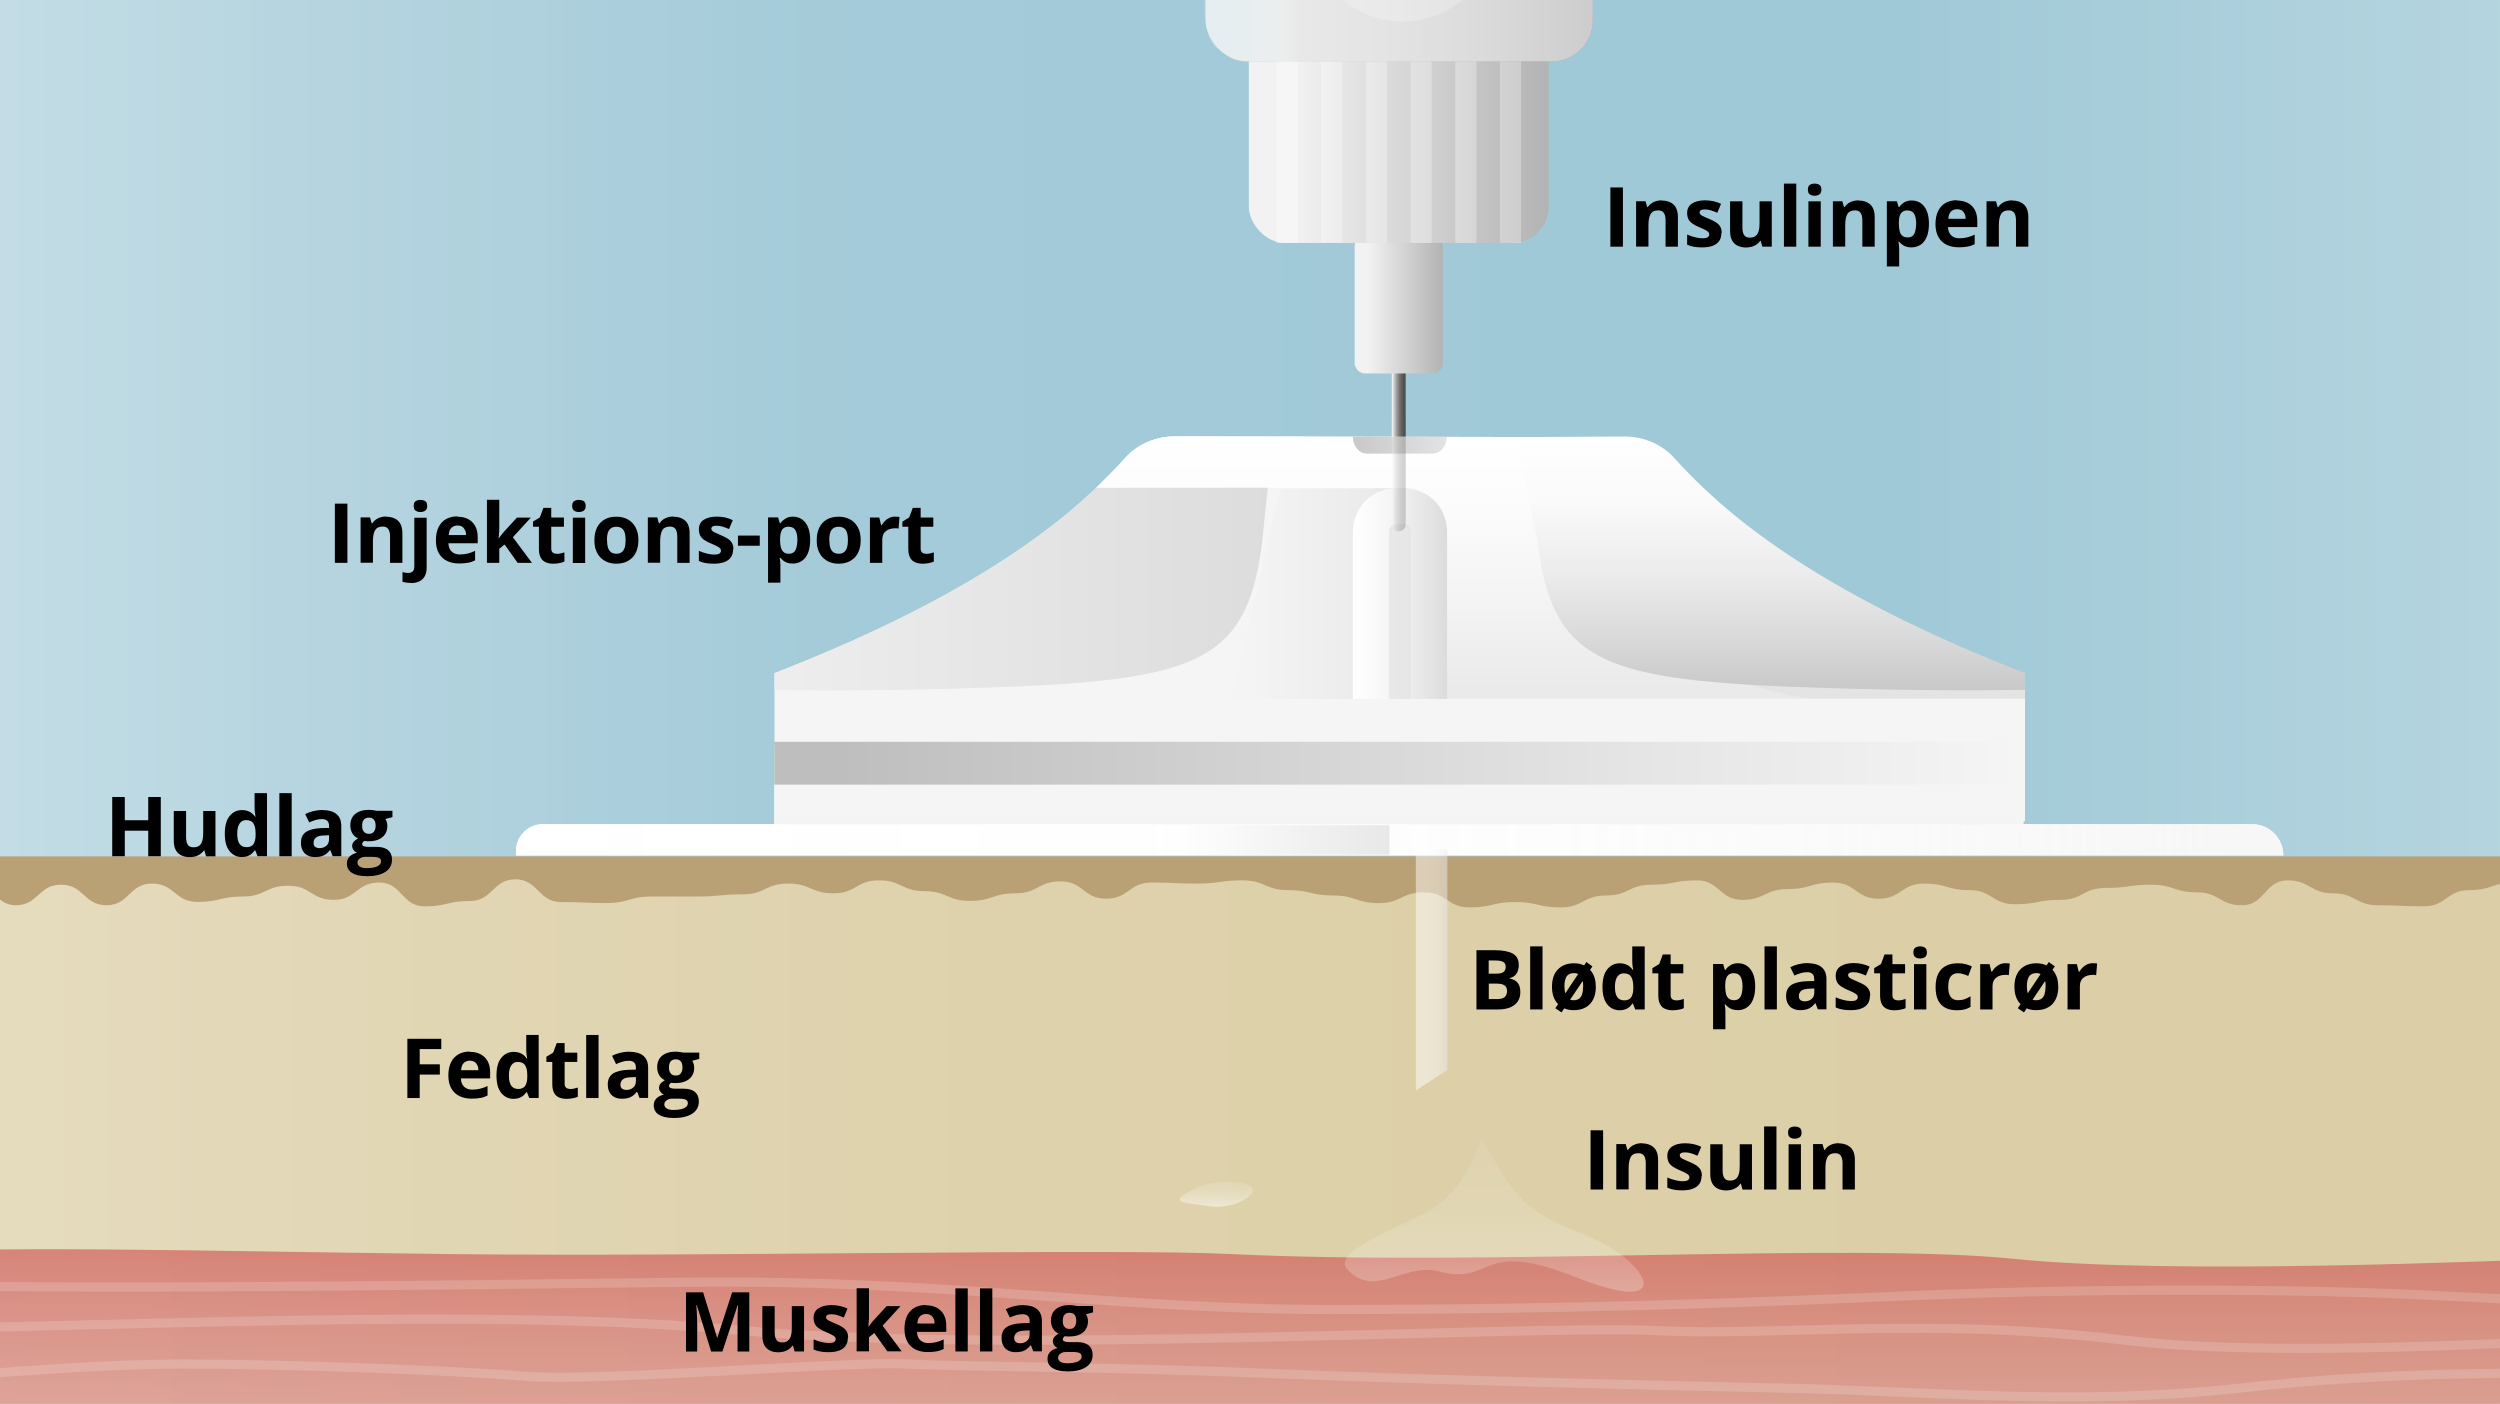 <?xml version="1.0" encoding="UTF-8"?><svg xmlns="http://www.w3.org/2000/svg" xmlns:xlink="http://www.w3.org/1999/xlink" viewBox="0 0 241 135.3"><defs><linearGradient id="Ikke-navngivet_forløb_146" x1="-20.7" y1="58.92" x2="352.59" y2="58.92" gradientTransform="translate(0 136.39) scale(1 -1)" gradientUnits="userSpaceOnUse"><stop offset=".41" stop-color="#bcd9e3"/><stop offset=".51" stop-color="#c1dce5"/><stop offset=".63" stop-color="#cee3eb"/><stop offset="1" stop-color="#fff"/></linearGradient><linearGradient id="Ikke-navngivet_forløb_139" x1="-337.6" y1="54.94" x2="-58.15" y2="54.94" gradientTransform="translate(-76.81 136.39) rotate(-180)" gradientUnits="userSpaceOnUse"><stop offset=".27" stop-color="#bcd9e3"/><stop offset=".44" stop-color="#c1dce5"/><stop offset=".56" stop-color="#cee3eb"/><stop offset=".73" stop-color="#e4f0f4"/><stop offset="1" stop-color="#fff"/></linearGradient><linearGradient id="Ikke-navngivet_forløb_95" x1="-18.78" y1="58.41" x2="261.87" y2="58.41" gradientTransform="translate(0 136.39) scale(1 -1)" gradientUnits="userSpaceOnUse"><stop offset=".04" stop-color="#bcd9e3"/><stop offset=".18" stop-color="#aacedb"/><stop offset=".34" stop-color="#9ac5d5"/><stop offset=".72" stop-color="#9ac5d5"/><stop offset="1" stop-color="#bcd9e3"/></linearGradient><linearGradient id="Ikke-navngivet_forløb_135" x1="-43.65" y1="118.87" x2="292.06" y2="118.87" gradientUnits="userSpaceOnUse"><stop offset=".04" stop-color="#fff"/><stop offset=".07" stop-color="#fff" stop-opacity=".87"/><stop offset=".13" stop-color="#fff" stop-opacity=".69"/><stop offset=".2" stop-color="#fff" stop-opacity=".52"/><stop offset=".26" stop-color="#fff" stop-opacity=".38"/><stop offset=".34" stop-color="#fff" stop-opacity=".26"/><stop offset=".42" stop-color="#fff" stop-opacity=".17"/><stop offset=".5" stop-color="#fff" stop-opacity=".09"/><stop offset=".61" stop-color="#fff" stop-opacity=".04"/><stop offset=".74" stop-color="#fff" stop-opacity="0"/><stop offset="1" stop-color="#fff" stop-opacity="0"/></linearGradient><linearGradient id="Ikke-navngivet_forløb_33" x1="134.17" y1="39.15" x2="135.5" y2="39.15" gradientUnits="userSpaceOnUse"><stop offset="0" stop-color="#fff"/><stop offset=".04" stop-color="#f1f1f1"/><stop offset=".22" stop-color="#bfbfbf"/><stop offset=".39" stop-color="#969695"/><stop offset=".56" stop-color="#767675"/><stop offset=".72" stop-color="#5f5f5e"/><stop offset=".87" stop-color="#515150"/><stop offset="1" stop-color="#4d4d4c"/></linearGradient><linearGradient id="Ikke-navngivet_forløb_88" x1="130.59" y1="29.38" x2="139.08" y2="29.38" gradientUnits="userSpaceOnUse"><stop offset=".15" stop-color="#f2f2f2"/><stop offset="1" stop-color="#b3b3b3"/></linearGradient><linearGradient id="Ikke-navngivet_forløb_88-2" x1="120.39" y1="-1.85" x2="149.28" y2="-1.85" xlink:href="#Ikke-navngivet_forløb_88"/><linearGradient id="Ikke-navngivet_forløb_88-3" x1="120.39" y1="-1.85" x2="149.28" y2="-1.85" xlink:href="#Ikke-navngivet_forløb_88"/><linearGradient id="Ikke-navngivet_forløb_32" x1="116.22" y1="-19.35" x2="153.55" y2="-19.35" gradientUnits="userSpaceOnUse"><stop offset="0" stop-color="#cbcbcb"/><stop offset=".23" stop-color="#c7c7c7"/><stop offset=".46" stop-color="#bbb"/><stop offset=".69" stop-color="#a7a7a7"/><stop offset=".92" stop-color="#8c8c8c"/><stop offset="1" stop-color="gray"/></linearGradient><linearGradient id="Ikke-navngivet_forløb_31" x1="116.08" y1="-19.52" x2="125.5" y2="-19.52" gradientUnits="userSpaceOnUse"><stop offset="0" stop-color="#bcd9e3"/><stop offset=".2" stop-color="#bcd9e3" stop-opacity=".99"/><stop offset=".33" stop-color="#bfdae4" stop-opacity=".95"/><stop offset=".45" stop-color="#c3dde6" stop-opacity=".88"/><stop offset=".55" stop-color="#cae1e8" stop-opacity=".79"/><stop offset=".65" stop-color="#d2e5ec" stop-opacity=".67"/><stop offset=".74" stop-color="#dcebf0" stop-opacity=".52"/><stop offset=".82" stop-color="#e8f2f5" stop-opacity=".34"/><stop offset=".9" stop-color="#f5f9fb" stop-opacity=".14"/><stop offset=".95" stop-color="#fff" stop-opacity="0"/></linearGradient><linearGradient id="Ikke-navngivet_forløb_150" x1="49.74" y1="80.96" x2="220.11" y2="80.96" gradientUnits="userSpaceOnUse"><stop offset="0" stop-color="#fff"/><stop offset=".37" stop-color="#fefefe" stop-opacity=".99"/><stop offset=".58" stop-color="#fdfdfd" stop-opacity=".96"/><stop offset=".75" stop-color="#fafafa" stop-opacity=".92"/><stop offset=".9" stop-color="#f7f7f7" stop-opacity=".85"/><stop offset=".98" stop-color="#f5f5f5" stop-opacity=".8"/></linearGradient><linearGradient id="Ikke-navngivet_forløb_34" x1="137.88" y1="185.13" x2="137.88" y2="120.42" gradientUnits="userSpaceOnUse"><stop offset="0" stop-color="#e3b4b5"/><stop offset=".27" stop-color="#e2b1b2"/><stop offset=".46" stop-color="#e0a8a9"/><stop offset=".62" stop-color="#dd9899"/><stop offset=".76" stop-color="#d98384"/><stop offset=".9" stop-color="#d46768"/><stop offset="1" stop-color="#cf4d4e"/></linearGradient><linearGradient id="Ikke-navngivet_forløb_116" x1="74.64" y1="73.58" x2="195.08" y2="73.58" gradientUnits="userSpaceOnUse"><stop offset=".05" stop-color="#969696"/><stop offset=".69" stop-color="#d9d9d9"/><stop offset="1" stop-color="#f5f5f5"/></linearGradient><linearGradient id="Ikke-navngivet_forløb_190" x1="150.45" y1="67.38" x2="150.45" y2="42.08" gradientUnits="userSpaceOnUse"><stop offset="0" stop-color="#c8c8c8"/><stop offset=".38" stop-color="#e3e3e3"/><stop offset=".75" stop-color="#f7f7f7"/><stop offset="1" stop-color="#fff"/></linearGradient><filter id="drop-shadow-1" x="128.62" y="73.92" width="19" height="39" filterUnits="userSpaceOnUse"><feOffset dx="2.46" dy="2.46"/><feGaussianBlur result="blur" stdDeviation="2.46"/><feFlood flood-color="#000" flood-opacity=".1"/><feComposite in2="blur" operator="in"/><feComposite in="SourceGraphic"/></filter><linearGradient id="Ikke-navngivet_forløb_132" x1="134.03" y1="91.06" x2="137.06" y2="91.06" gradientUnits="userSpaceOnUse"><stop offset="0" stop-color="#412517" stop-opacity="0"/><stop offset=".41" stop-color="#422618" stop-opacity=".01"/><stop offset=".56" stop-color="#452b1e" stop-opacity=".06"/><stop offset=".67" stop-color="#4c3428" stop-opacity=".14"/><stop offset=".76" stop-color="#564136" stop-opacity=".25"/><stop offset=".83" stop-color="#625149" stop-opacity=".4"/><stop offset=".9" stop-color="#726660" stop-opacity=".58"/><stop offset=".95" stop-color="#837d7a" stop-opacity=".79"/><stop offset="1" stop-color="#969696"/></linearGradient><filter id="drop-shadow-2" x="128.6" y="73.9" width="19" height="39" filterUnits="userSpaceOnUse"><feOffset dx="2.47" dy="2.47"/><feGaussianBlur result="blur-2" stdDeviation="2.47"/><feFlood flood-color="#000" flood-opacity=".1"/><feComposite in2="blur-2" operator="in"/><feComposite in="SourceGraphic"/></filter><linearGradient id="Ikke-navngivet_forløb_177" x1="118.68" y1="57.22" x2="136.25" y2="57.22" gradientUnits="userSpaceOnUse"><stop offset="0" stop-color="#f5f5f5"/><stop offset=".28" stop-color="#ededed"/><stop offset=".71" stop-color="#d9d9d9"/><stop offset=".99" stop-color="#c8c8c8"/></linearGradient><linearGradient id="Ikke-navngivet_forløb_193" x1="170.66" y1="66.54" x2="170.66" y2="42.08" gradientUnits="userSpaceOnUse"><stop offset="0" stop-color="#c8c8c8"/><stop offset=".16" stop-color="#d6d6d6"/><stop offset=".46" stop-color="#ececec"/><stop offset=".75" stop-color="#fafafa"/><stop offset="1" stop-color="#fff"/></linearGradient><linearGradient id="Ikke-navngivet_forløb_204" x1="114.08" y1="80.97" x2="133.94" y2="80.97" gradientUnits="userSpaceOnUse"><stop offset="0" stop-color="#fff"/><stop offset="1" stop-color="#c8c8c8"/></linearGradient><linearGradient id="Ikke-navngivet_forløb_156" x1="130.42" y1="57.21" x2="139.51" y2="57.21" gradientUnits="userSpaceOnUse"><stop offset="0" stop-color="#fff"/><stop offset=".34" stop-color="#f7f7f7"/><stop offset=".84" stop-color="#e3e3e3"/><stop offset=".99" stop-color="#dcdcdc"/></linearGradient><linearGradient id="Ikke-navngivet_forløb_252" x1="130.41" y1="42.92" x2="139.46" y2="42.92" gradientUnits="userSpaceOnUse"><stop offset=".04" stop-color="#969696"/><stop offset="1" stop-color="#c8c8c8"/></linearGradient><linearGradient id="Ikke-navngivet_forløb_33-2" x1="134.17" y1="45.51" x2="135.51" y2="45.51" xlink:href="#Ikke-navngivet_forløb_33"/><linearGradient id="Ikke-navngivet_forløb_105" x1="74.67" y1="54.31" x2="122.73" y2="54.31" gradientUnits="userSpaceOnUse"><stop offset=".02" stop-color="#fff"/><stop offset="1" stop-color="#fff" stop-opacity="0"/></linearGradient><linearGradient id="Ikke-navngivet_forløb_91" x1="137.05" y1="117.52" x2="137.05" y2="102.85" gradientUnits="userSpaceOnUse"><stop offset="0" stop-color="#fff"/><stop offset=".16" stop-color="#fff" stop-opacity=".82"/><stop offset=".36" stop-color="#fff" stop-opacity=".64"/><stop offset=".55" stop-color="#fff" stop-opacity=".49"/><stop offset=".73" stop-color="#fff" stop-opacity=".39"/><stop offset=".88" stop-color="#fff" stop-opacity=".32"/><stop offset="1" stop-color="#fff" stop-opacity=".3"/></linearGradient><filter id="drop-shadow-3" x="114" y="94.3" width="60" height="46" filterUnits="userSpaceOnUse"><feOffset dx="7" dy="7"/><feGaussianBlur result="blur-3" stdDeviation="5"/><feFlood flood-color="#000" flood-opacity=".2"/><feComposite in2="blur-3" operator="in"/><feComposite in="SourceGraphic"/></filter><linearGradient id="Ikke-navngivet_forløb_91-2" x1="117.25" y1="116.33" x2="117.25" y2="113.96" xlink:href="#Ikke-navngivet_forløb_91"/></defs><g isolation="isolate"><g id="baggrund"><rect x="-13.91" y="-11.93" width="366.44" height="178.81" fill="url(#Ikke-navngivet_forløb_146)" isolation="isolate"/><rect x="-13.53" y="-7.94" width="274.32" height="178.81" fill="url(#Ikke-navngivet_forløb_139)" isolation="isolate"/><rect x="-13.67" y="-11.42" width="275.5" height="178.81" fill="url(#Ikke-navngivet_forløb_95)" isolation="isolate" opacity=".83"/><polygon points="279.57 147.86 -21.78 149.22 -21.78 82.56 156.81 82.56 169.62 82.56 279.57 82.56 279.57 147.86" fill="#baa075"/><path d="M289.87,150.79c-1.56,1.56-1.25,1.67-3.44,1.67s-2.19.42-4.38.42-2.19-.73-4.38-.73-2.19-1.56-4.38-1.56-2.19,1.56-4.38,1.56-2.19-.21-4.38-.21-2.19-.52-4.38-.52-2.19.73-4.38.73-2.19-.42-4.38-.42-2.19-.31-4.38-.31-2.19-.31-4.38-.31-2.19.1-4.38.1-2.19-.73-4.38-.73-2.19,1.25-4.38,1.25-2.19.21-4.38.21-2.19-1.36-4.38-1.36-2.19.21-4.38.21-2.19,1.67-4.38,1.67-2.19-.42-4.38-.42-2.19.31-4.38.31-2.19.21-4.38.21-2.19-2.3-4.38-2.3-2.19,1.67-4.38,1.67-2.19-1.67-4.38-1.67-2.19,2.19-4.38,2.19-2.19-.73-4.38-.73-2.19-.63-4.38-.63-2.19.31-4.38.31-2.19-.52-4.38-.52-2.19,2.09-4.38,2.09-2.19-1.04-4.38-1.04-2.19.52-4.38.52-2.19.1-4.38.1-2.19-.31-4.38-.31-2.19.52-4.38.52-2.19.1-4.38.1-2.19-.1-4.38-.1-2.19.21-4.38.21-2.19-.21-4.38-.21-2.19-.52-4.38-.52-2.19-1.25-4.38-1.25h-4.38c-2.19,0-2.19.83-4.38.83s-2.19.73-4.38.73-2.19-2.19-4.38-2.19-2.19,2.09-4.38,2.09-2.19-1.77-4.38-1.77-2.19,1.67-4.38,1.67-2.19-1.67-4.38-1.67-2.19,1.98-4.38,1.98-2.19-1.88-4.38-1.88-2.19,2.09-4.38,2.09-2.19-2.71-4.38-2.71-2.19,1.04-4.38,1.04-2.19.31-4.38.31-2.19.52-4.38.52-2.19.31-4.38.31-2.19.42-4.38.42-2.19-1.36-4.38-1.36-2.19-.1-4.38-.1-2.19-.31-4.38-.31-2.19.1-4.38.1-2.19,1.25-4.38,1.25-2.19.21-4.38.21-2.19-1.98-4.38-1.98-2.19,1.56-4.38,1.56-2.19-1.36-4.38-1.36-2.19-.21-4.38-.21-2.19.94-4.38.94-2.19-.73-4.38-.73-2.19.1-4.38.1-2.19,1.88-4.38,1.88-2.19-.73-4.38-.73-2.19.1-4.38.1-2.19-.73-4.38-.73-3.44,2.3-5.01.73-.31-2.71-.31-4.9.42-2.19.42-4.38,1.67-2.19,1.67-4.38.1-2.19.1-4.38-2.61-2.19-2.61-4.38-.1-2.19-.1-4.38,1.98-2.19,1.98-4.38-1.98-2.19-1.98-4.38.21-2.19.21-4.38,1.56-2.19,1.56-4.38-1.56-2.19-1.56-4.38,1.77-2.19,1.77-4.38-1.04-2.19-1.04-4.38-.94-2.19-.94-4.38-.1-2.61,1.46-4.17,1.98-.1,4.17-.1,2.19-.83,4.38-.83,2.19.63,4.38.63,2.19,1.56,4.38,1.56,2.19-1.04,4.38-1.04h4.38c2.19,0,2.19-1.04,4.38-1.04s2.19.73,4.38.73,2.19-1.25,4.38-1.25,2.19,2.5,4.38,2.5,2.19-1.98,4.38-1.98,2.19,1.98,4.38,1.98,2.19-2.09,4.38-2.09,2.19,1.77,4.38,1.77,2.19-.52,4.38-.52,2.19-1.04,4.38-1.04,2.19,1.36,4.38,1.36,2.19-1.67,4.38-1.67,2.19,2.3,4.38,2.3,2.19-.52,4.38-.52,2.19-2.09,4.38-2.09,2.19,2.19,4.38,2.19,2.19.1,4.38.1,2.19-.63,4.38-.63h4.38c2.19,0,2.19-.21,4.38-.21s2.19-1.04,4.38-1.04,2.19.94,4.38.94,2.19-1.25,4.38-1.25,2.19,1.04,4.38,1.04,2.19.94,4.38.94,2.19-.73,4.38-.73,2.19-1.15,4.38-1.15,2.19,1.67,4.38,1.67,2.19-1.56,4.38-1.56,2.19.1,4.38.1,2.19-.31,4.38-.31,2.19.94,4.38.94,2.19.52,4.38.52,2.19.73,4.38.73,2.19-1.04,4.38-1.04,2.19,1.46,4.38,1.46,2.19-.52,4.38-.52,2.19.52,4.38.52,2.19-1.15,4.38-1.15,2.19-1.04,4.38-1.04,2.19-.42,4.38-.42,2.19,1.88,4.38,1.88,2.19-1.04,4.38-1.04,2.19-.63,4.38-.63,2.19,1.56,4.38,1.56,2.19-1.46,4.38-1.46,2.19.63,4.38.63,2.19,1.36,4.38,1.36,2.19-.42,4.38-.42,2.19-1.15,4.38-1.15,2.19-.31,4.38-.31,2.19.73,4.38.73,2.19,1.25,4.38,1.25,2.19-2.4,4.38-2.4,2.19,1.25,4.38,1.25,2.19,1.15,4.38,1.15,2.19.1,4.38.1,2.19-1.56,4.38-1.56,2.19-.73,4.38-.73,2.19,1.88,4.38,1.88,2.19-1.15,4.38-1.15,2.19-.83,4.38-.83,2.19,1.04,4.38,1.04,2.19-1.25,4.38-1.25,2.19.63,4.38.63,2.19-.63,4.38-.63,2.19.42,4.38.42,2.19.94,4.38.94,2.19.63,4.38.63,3.55-2.92,5.11-1.36-1.56,2.92-1.56,5.11,1.36,2.19,1.36,4.38-.42,2.19-.42,4.38-1.25,2.19-1.25,4.38,2.5,2.19,2.5,4.38-.1,2.19-.1,4.38-.31,2.19-.31,4.38.42,2.19.42,4.38-.21,2.19-.21,4.38.31,2.19.31,4.38-.73,2.19-.73,4.38.31,2.19.31,4.38-.42,2.19-.42,4.38-.31,2.19-.1,4.28c.31,1.88.31,1.98-1.25,3.44Z" fill="#dccfa7"/><g opacity=".38"><path d="M289.87,150.79c-1.56,1.56-1.25,1.67-3.44,1.67s-2.19.42-4.38.42-2.19-.73-4.38-.73-2.19-1.56-4.38-1.56-2.19,1.56-4.38,1.56-2.19-.21-4.38-.21-2.19-.52-4.38-.52-2.19.73-4.38.73-2.19-.42-4.38-.42-2.19-.31-4.38-.31-2.19-.31-4.38-.31-2.19.1-4.38.1-2.19-.73-4.38-.73-2.19,1.25-4.38,1.25-2.19.21-4.38.21-2.19-1.36-4.38-1.36-2.19.21-4.38.21-2.19,1.67-4.38,1.67-2.19-.42-4.38-.42-2.19.31-4.38.31-2.19.21-4.38.21-2.19-2.3-4.38-2.3-2.19,1.67-4.38,1.67-2.19-1.67-4.38-1.67-2.19,2.19-4.38,2.19-2.19-.73-4.38-.73-2.19-.63-4.38-.63-2.19.31-4.38.31-2.19-.52-4.38-.52-2.19,2.09-4.38,2.09-2.19-1.04-4.38-1.04-2.19.52-4.38.52-2.19.1-4.38.1-2.19-.31-4.38-.31-2.19.52-4.38.52-2.19.1-4.38.1-2.19-.1-4.38-.1-2.19.21-4.38.21-2.19-.21-4.38-.21-2.19-.52-4.38-.52-2.19-1.25-4.38-1.25h-4.38c-2.19,0-2.19.83-4.38.83s-2.19.73-4.38.73-2.19-2.19-4.38-2.19-2.19,2.09-4.38,2.09-2.19-1.77-4.38-1.77-2.19,1.67-4.38,1.67-2.19-1.67-4.38-1.67-2.19,1.98-4.38,1.98-2.19-1.88-4.38-1.88-2.19,2.09-4.38,2.09-2.19-2.71-4.38-2.71-2.19,1.04-4.38,1.04-2.19.31-4.38.31-2.19.52-4.38.52-2.19.31-4.38.31-2.19.42-4.38.42-2.19-1.36-4.38-1.36-2.19-.1-4.38-.1-2.19-.31-4.38-.31-2.19.1-4.38.1-2.19,1.25-4.38,1.25-2.19.21-4.38.21-2.19-1.98-4.38-1.98-2.19,1.56-4.38,1.56-2.19-1.36-4.38-1.36-2.19-.21-4.38-.21-2.19.94-4.38.94-2.19-.73-4.38-.73-2.19.1-4.38.1-2.19,1.88-4.38,1.88-2.19-.73-4.38-.73-2.19.1-4.38.1-2.19-.73-4.38-.73-3.44,2.3-5.01.73-.31-2.71-.31-4.9.42-2.19.42-4.38,1.67-2.19,1.67-4.38.1-2.19.1-4.38-2.61-2.19-2.61-4.38-.1-2.19-.1-4.38,1.98-2.19,1.98-4.38-1.98-2.19-1.98-4.38.21-2.19.21-4.38,1.56-2.19,1.56-4.38-1.56-2.19-1.56-4.38,1.77-2.19,1.77-4.38-1.04-2.19-1.04-4.38-.94-2.19-.94-4.38-.1-2.61,1.46-4.17,1.98-.1,4.17-.1,2.19-.83,4.38-.83,2.19.63,4.38.63,2.19,1.56,4.38,1.56,2.19-1.04,4.38-1.04h4.38c2.19,0,2.19-1.04,4.38-1.04s2.19.73,4.38.73,2.19-1.25,4.38-1.25,2.19,2.5,4.38,2.5,2.19-1.98,4.38-1.98,2.19,1.98,4.38,1.98,2.19-2.09,4.38-2.09,2.19,1.77,4.38,1.77,2.19-.52,4.38-.52,2.19-1.04,4.38-1.04,2.19,1.36,4.38,1.36,2.19-1.67,4.38-1.67,2.19,2.3,4.38,2.3,2.19-.52,4.38-.52,2.19-2.09,4.38-2.09,2.19,2.19,4.38,2.19,2.19.1,4.38.1,2.19-.63,4.38-.63h4.38c2.19,0,2.19-.21,4.38-.21s2.19-1.04,4.38-1.04,2.19.94,4.38.94,2.19-1.25,4.38-1.25,2.19,1.04,4.38,1.04,2.19.94,4.38.94,2.19-.73,4.38-.73,2.19-1.15,4.38-1.15,2.19,1.67,4.38,1.67,2.19-1.56,4.38-1.56,2.19.1,4.38.1,2.19-.31,4.38-.31,2.19.94,4.38.94,2.19.52,4.38.52,2.19.73,4.38.73,2.19-1.04,4.38-1.04,2.19,1.46,4.38,1.46,2.19-.52,4.38-.52,2.19.52,4.38.52,2.19-1.15,4.38-1.15,2.19-1.04,4.38-1.04,2.19-.42,4.38-.42,2.19,1.88,4.38,1.88,2.19-1.04,4.38-1.04,2.19-.63,4.38-.63,2.19,1.56,4.38,1.56,2.19-1.46,4.38-1.46,2.19.63,4.38.63,2.19,1.36,4.38,1.36,2.19-.42,4.38-.42,2.19-1.15,4.38-1.15,2.19-.31,4.38-.31,2.19.73,4.38.73,2.19,1.25,4.38,1.25,2.19-2.4,4.38-2.4,2.19,1.25,4.38,1.25,2.19,1.15,4.38,1.15,2.19.1,4.38.1,2.19-1.56,4.38-1.56,2.19-.73,4.38-.73,2.19,1.88,4.38,1.88,2.19-1.15,4.38-1.15,2.19-.83,4.38-.83,2.19,1.04,4.38,1.04,2.19-1.25,4.38-1.25,2.19.63,4.38.63,2.19-.63,4.38-.63,2.19.42,4.38.42,2.19.94,4.38.94,2.19.63,4.38.63,3.55-2.92,5.11-1.36-1.56,2.92-1.56,5.11,1.36,2.19,1.36,4.38-.42,2.19-.42,4.38-1.25,2.19-1.25,4.38,2.5,2.19,2.5,4.38-.1,2.19-.1,4.38-.31,2.19-.31,4.38.42,2.19.42,4.38-.21,2.19-.21,4.38.31,2.19.31,4.38-.73,2.19-.73,4.38.31,2.19.31,4.38-.42,2.19-.42,4.38-.31,2.19-.1,4.28c.31,1.88.31,1.98-1.25,3.44Z" fill="url(#Ikke-navngivet_forløb_135)"/></g></g><g id="pen"><line x1="134.84" y1="28.79" x2="134.84" y2="49.52" fill="none" stroke="url(#Ikke-navngivet_forløb_33)" stroke-linecap="round" stroke-miterlimit="10" stroke-width="1.33"/><rect x="130.59" y="22.76" width="8.49" height="13.24" rx=".97" ry=".97" fill="url(#Ikke-navngivet_forløb_88)"/><rect x="120.39" y="-27.12" width="28.89" height="50.54" rx="3.49" ry="3.49" fill="url(#Ikke-navngivet_forløb_88-2)"/><line x1="124.06" y1="-2.59" x2="124.06" y2="23.42" fill="none" opacity=".44" stroke="#fff" stroke-miterlimit="10" stroke-width="2.03"/><line x1="141.3" y1="-2.59" x2="141.3" y2="23.42" fill="none" opacity=".44" stroke="#fff" stroke-miterlimit="10" stroke-width="2.03"/><line x1="128.37" y1="-2.59" x2="128.37" y2="23.42" fill="none" opacity=".44" stroke="#fff" stroke-miterlimit="10" stroke-width="2.03"/><line x1="132.68" y1="-2.59" x2="132.68" y2="23.42" fill="none" opacity=".44" stroke="#fff" stroke-miterlimit="10" stroke-width="2.03"/><line x1="136.99" y1="-2.59" x2="136.99" y2="23.42" fill="none" opacity=".44" stroke="#fff" stroke-miterlimit="10" stroke-width="2.03"/><line x1="145.61" y1="-2.59" x2="145.61" y2="23.42" fill="none" opacity=".44" stroke="#fff" stroke-miterlimit="10" stroke-width="2.03"/><g mix-blend-mode="multiply" opacity=".32"><rect x="120.39" y="-27.12" width="28.89" height="50.54" rx="3.49" ry="3.49" fill="url(#Ikke-navngivet_forløb_88-3)"/></g><rect x="116.22" y="-44.62" width="37.33" height="50.54" rx="3.96" ry="3.96" fill="url(#Ikke-navngivet_forløb_32)"/><line x1="135.22" y1="-53.41" x2="135.22" y2="-6.93" fill="none" opacity=".22" stroke="#fff" stroke-linecap="round" stroke-miterlimit="10" stroke-width="18"/><path d="M117.31,4.66c1.62,1.09,1.5,1.19,4.85,1.32,1.14.04,2.31.05,3.35.04v-51.07l-9.39,1.34V-.89s-.34,4.51,1.19,5.55Z" fill="url(#Ikke-navngivet_forløb_31)" mix-blend-mode="multiply" opacity=".66"/><g opacity=".6"><rect x="116.22" y="-44.62" width="37.33" height="50.54" rx="3.96" ry="3.96" fill="#fff"/></g></g><g id="Lag_1"><path d="M220.11,82.46H49.74v-.41c0-1.43,1.16-2.6,2.6-2.6h164.77c1.66,0,3,1.35,3,3h0Z" fill="#fff"/><path d="M220.11,82.46H49.74v-.41c0-1.43,1.16-2.6,2.6-2.6h164.77c1.66,0,3,1.35,3,3h0Z" fill="url(#Ikke-navngivet_forløb_150)"/><path d="M-13.3,120.89c12.82-.88,32.33-.29,56.51,0,24.18.29,63.78-.57,75.45,0,24.51,1.19,60.01-1.12,75.45.46,15.44,1.58,46.32.17,52.43,0,6.12-.17,42.53,3.63,42.53,3.63l-2.33,60.16L-1.65,171.12l-11.65-8.18v-42.05Z" fill="url(#Ikke-navngivet_forløb_34)" opacity=".61"/><path d="M-19.52,128.27c30.88-.29,66.13-2.34,91.18,0s76.32-.58,87.97,0,26.22-1.37,45.15.92c18.93,2.29,56.51-1.11,64.67-1.01s27.97,1.81,27.97,1.81" fill="none" opacity=".17" stroke="#fff" stroke-miterlimit="10" stroke-width=".88"/><path d="M-16.32,123.61c16.02.88,56.8.29,82.44,0,25.63-.29,40.78,2.63,62.34,2.63s38.74-.6,55.35-1.32,37.58-.74,51.56,0c13.98.74,40.78,1.91,45.73,1.32s13.11-2.65,13.11-2.65" fill="none" opacity=".17" stroke="#fff" stroke-miterlimit="10" stroke-width=".88"/><path d="M-16.32,133.83c11.07-1.17,24.76-2.34,34.08-2.34s25.63.58,32.63,1.17,30.88-1.46,37-1.17c6.12.29,19.4.26,34.55.89,15.15.63,36.24,1.15,50.22,1.44,13.98.29,27.97,1.75,43.7,0s27.09-1.35,37.58-1.55c10.49-.2,29.71,3.54,37.29,2.4" fill="none" opacity=".17" stroke="#fff" stroke-miterlimit="10" stroke-width=".88"/></g><g id="Lag_3"><path d="M161.12,44.14c-1.13-1.25-2.83-1.97-4.63-1.98l-43.19-.09c-1.85,0-3.6.74-4.77,2.03-4.62,5.12-13.18,12.74-33.87,20.79v14.28h120.54s0,0,.01,0v-14.17c-20.84-8.07-29.46-15.72-34.11-20.86Z" fill="#f5f5f5"/><rect x="74.63" y="71.82" width="120.45" height="7.61" fill="#f5f5f5"/><path d="M97.17,66.21c18.67-.75,23.12-2.74,24.5-13.97l1.06-10.15h-9.43c-1.85-.02-3.6.73-4.77,2.02-4.62,5.12-13.19,12.74-33.87,20.79v1.6c5.87.08,13.73.06,22.51-.3Z" fill="#dcdcdc"/><rect x="74.64" y="71.51" width="120.45" height="4.13" fill="url(#Ikke-navngivet_forløb_116)" opacity=".58"/><path d="M174.73,67.38c-13.11-2-19.18-8.16-19.18-14.65,0-2.44.71-4.32,1.59-5.71h6.79c-1.09-1.03-2.01-2-2.82-2.89-1.13-1.25-2.83-1.97-4.63-1.98l-43.19-.09c-1.85,0-3.6.74-4.77,2.03-.81.9-1.75,1.88-2.85,2.92h29.15l3.81,3.96v16.39h36.08Z" fill="#fff"/><path d="M195.21,67.38c.05-2.81-.67-1.61-6.28-1.09-1.21.11-2.43-.48-3.69-.75-13.37-2.84-29.69-7.72-29.69-12.81,0-2.44.71-4.32,1.59-5.71h6.79c-1.09-1.03-2.01-2-2.82-2.89-1.13-1.25-2.83-1.97-4.63-1.98l-43.19-.09c-1.85,0-3.6.74-4.77,2.03-.81.9-1.75,1.88-2.85,2.92h29.31l3.65,3.91v16.44h56.56Z" fill="url(#Ikke-navngivet_forløb_190)" opacity=".4"/><polygon points="137.06 79.46 134.03 79.46 134.03 102.66 137.06 100.68 137.06 79.46" fill="#fff" filter="url(#drop-shadow-1)" opacity=".69"/><polygon points="137.06 79.46 134.03 79.46 134.03 102.66 137.06 100.68 137.06 79.46" fill="url(#Ikke-navngivet_forløb_132)" filter="url(#drop-shadow-2)" isolation="isolate" mix-blend-mode="multiply" opacity=".32"/><polygon points="136.25 67.38 118.68 67.38 123.43 47.12 135.31 47.05 136.19 49.3 136.25 67.38" fill="url(#Ikke-navngivet_forløb_177)" opacity=".32"/><path d="M172.72,66.21c-18.67-.75-23.12-2.74-24.5-13.97l-2.11-10.1,10.48-.06c1.85,0,3.6.74,4.77,2.03,4.62,5.12,13.19,12.74,33.87,20.79v1.6c-5.87.08-13.73.06-22.51-.3Z" fill="url(#Ikke-navngivet_forløb_193)"/><rect x="114.44" y="79.55" width="19.5" height="2.83" fill="url(#Ikke-navngivet_forløb_204)" opacity=".4"/><path d="M132.16,67.38v-15.91s-.21-2.68,2.8-2.7,2.8,2.7,2.8,2.7v15.91" fill="none" stroke="url(#Ikke-navngivet_forløb_156)" stroke-miterlimit="10" stroke-width="3.48"/><path d="M138.09,43.73h-6.31c-.75,0-1.36-.71-1.36-1.6v-.03l9.05.02c0,.9-.61,1.6-1.38,1.6Z" fill="url(#Ikke-navngivet_forløb_252)" opacity=".51"/><line x1="134.84" y1="40.47" x2="134.84" y2="50.55" fill="none" opacity=".26" stroke="url(#Ikke-navngivet_forløb_33-2)" stroke-linecap="round" stroke-miterlimit="10" stroke-width="1.34"/><path d="M97.17,66.21c18.67-.75,23.12-2.74,24.5-13.97l1.06-10.15h-9.43c-1.85-.02-3.6.73-4.77,2.02-4.62,5.12-13.19,12.74-33.87,20.79v1.6c5.87.08,13.73.06,22.51-.3Z" fill="url(#Ikke-navngivet_forløb_105)" opacity=".49"/></g><g id="tekst"><rect x="38.55" y="99.77" width="66.04" height="10.08" fill="none"/><path d="M40.46,105.85h-1.19v-5.71h3.27v.99h-2.08v1.47h1.94v.99h-1.94v2.26Z"/><path d="M45.29,101.4c.4,0,.75.08,1.04.23.29.16.52.38.68.67.16.29.24.65.24,1.08v.58h-2.82c.01.34.11.6.3.79s.45.29.79.29c.28,0,.53-.03.77-.09.23-.06.47-.14.71-.26v.92c-.22.11-.44.19-.68.23-.24.05-.52.07-.86.07-.44,0-.82-.08-1.16-.24-.34-.16-.6-.41-.79-.74-.19-.33-.29-.75-.29-1.25s.09-.94.26-1.28.41-.59.72-.77c.31-.17.67-.26,1.08-.26ZM45.29,102.25c-.23,0-.42.07-.58.22s-.24.38-.26.7h1.67c0-.18-.03-.33-.1-.47-.06-.14-.15-.25-.27-.33-.12-.08-.28-.12-.46-.12Z"/><path d="M49.51,105.93c-.49,0-.88-.19-1.19-.57-.31-.38-.46-.94-.46-1.68s.15-1.31.46-1.7c.31-.38.71-.58,1.21-.58.21,0,.39.03.55.09.16.06.3.13.41.23.12.1.21.21.29.32h.04c-.02-.08-.03-.21-.06-.37-.02-.16-.03-.33-.03-.5v-1.4h1.2v6.08h-.91l-.23-.57h-.05c-.08.12-.17.23-.28.33s-.25.18-.4.23c-.16.06-.34.09-.55.09ZM49.93,104.98c.33,0,.56-.1.69-.29.13-.19.21-.49.21-.88v-.13c0-.42-.06-.75-.2-.97-.13-.22-.37-.34-.73-.34-.26,0-.47.11-.62.34s-.22.55-.22.98.07.75.22.96c.15.22.36.32.63.32Z"/><path d="M54.95,104.98c.13,0,.26-.01.38-.04.12-.03.25-.06.37-.1v.89c-.13.06-.29.11-.47.14-.19.04-.4.06-.62.06-.26,0-.49-.04-.7-.13-.21-.08-.37-.23-.49-.44-.12-.21-.18-.5-.18-.88v-2.11h-.57v-.5l.66-.4.34-.92h.76v.93h1.22v.89h-1.22v2.11c0,.17.05.29.14.37s.22.12.38.12Z"/><path d="M57.7,105.85h-1.19v-6.08h1.19v6.08Z"/><path d="M60.66,101.39c.59,0,1.04.13,1.35.38.31.26.47.64.47,1.16v2.91h-.83l-.23-.59h-.03c-.12.16-.25.28-.38.38-.13.1-.28.17-.45.22s-.38.07-.62.07c-.26,0-.49-.05-.69-.15-.2-.1-.37-.25-.48-.46-.12-.2-.18-.46-.18-.78,0-.46.16-.8.49-1.03.33-.22.81-.34,1.46-.37l.76-.02v-.19c0-.23-.06-.4-.18-.5-.12-.11-.29-.16-.5-.16s-.42.03-.62.09c-.2.06-.41.14-.61.23l-.39-.8c.23-.12.49-.22.78-.29s.59-.11.89-.11ZM61.29,103.83l-.46.02c-.39.01-.65.08-.8.21-.15.13-.22.3-.22.5,0,.18.05.31.16.39.11.08.25.12.42.12.26,0,.47-.08.65-.23.18-.15.26-.37.26-.64v-.36Z"/><path d="M64.9,107.77c-.61,0-1.07-.11-1.4-.32-.32-.21-.48-.51-.48-.89,0-.26.08-.48.25-.66.16-.18.4-.3.72-.38-.12-.05-.23-.14-.32-.26-.09-.12-.14-.24-.14-.38,0-.17.05-.3.14-.42.1-.11.24-.22.42-.33-.23-.1-.41-.26-.54-.48s-.2-.48-.2-.77c0-.32.07-.59.21-.81s.34-.39.61-.51.59-.18.97-.18c.08,0,.17,0,.28.02.11.01.21.02.29.04.09.01.15.02.18.03h1.52v.61l-.68.18c.06.1.11.2.14.31s.05.23.05.35c0,.47-.16.83-.49,1.1s-.78.39-1.36.39c-.14,0-.27-.02-.39-.03-.06.05-.11.1-.14.15-.03.05-.05.11-.05.16s.02.11.07.14c.05.04.12.07.22.09s.22.03.37.03h.74c.48,0,.84.1,1.1.31.25.21.38.51.38.91,0,.51-.21.91-.64,1.19s-1.04.42-1.83.42ZM64.95,107c.28,0,.53-.03.73-.08.2-.05.36-.13.47-.23s.16-.21.16-.35c0-.11-.03-.2-.1-.26-.06-.06-.16-.11-.29-.13-.13-.03-.29-.04-.49-.04h-.62c-.15,0-.28.02-.39.07s-.21.11-.28.2c-.07.08-.1.18-.1.29,0,.16.08.29.24.39s.38.14.66.14ZM65.14,103.68c.22,0,.39-.07.49-.21.1-.14.16-.33.16-.56,0-.26-.05-.46-.16-.59-.11-.13-.27-.2-.49-.2s-.38.07-.49.2c-.11.13-.16.33-.16.59,0,.24.05.42.16.56.11.14.27.21.49.21Z"/><rect x="65.41" y="124.2" width="66.04" height="10.08" fill="none"/><path d="M68.55,130.28l-1.38-4.48h-.04c0,.11.01.27.03.48s.02.44.03.69.02.46.02.66v2.66h-1.08v-5.71h1.65l1.35,4.37h.02l1.43-4.37h1.65v5.71h-1.13v-2.7c0-.18,0-.39,0-.62s.02-.46.03-.67c.01-.21.02-.37.02-.48h-.04l-1.47,4.47h-1.11Z"/><path d="M77.51,125.91v4.37h-.91l-.16-.56h-.06c-.09.15-.21.27-.35.36s-.3.16-.46.21c-.17.04-.35.07-.53.07-.31,0-.58-.05-.82-.17-.23-.11-.41-.28-.54-.52s-.19-.54-.19-.91v-2.85h1.19v2.55c0,.31.06.55.17.71.11.16.29.24.54.24s.43-.05.57-.17c.14-.11.23-.27.29-.49s.08-.48.08-.79v-2.05h1.19Z"/><path d="M81.73,128.98c0,.3-.07.55-.21.75-.14.21-.35.36-.62.46s-.62.16-1.03.16c-.3,0-.57-.02-.78-.06s-.44-.1-.66-.2v-.98c.24.11.49.2.76.26.27.07.51.1.72.1.23,0,.4-.03.5-.1.1-.07.15-.16.15-.27,0-.07-.02-.14-.06-.2s-.13-.12-.26-.2-.34-.17-.62-.29c-.27-.11-.5-.23-.67-.35s-.31-.26-.39-.42-.13-.36-.13-.61c0-.4.16-.71.47-.91.31-.2.73-.31,1.26-.31.27,0,.53.03.78.08s.5.14.76.26l-.36.86c-.22-.09-.42-.17-.61-.23-.19-.06-.39-.09-.58-.09-.17,0-.31.02-.39.07s-.13.12-.13.21c0,.07.02.13.07.19s.13.12.27.18.32.15.58.26c.25.1.46.21.64.32.18.11.32.25.42.41.1.16.15.37.15.63Z"/><path d="M83.77,124.2v2.72c0,.16,0,.33-.02.49s-.03.33-.04.49h.02c.08-.11.16-.23.25-.34.08-.11.18-.22.27-.32l1.22-1.33h1.34l-1.73,1.89,1.84,2.47h-1.38l-1.26-1.77-.51.41v1.36h-1.19v-6.08h1.19Z"/><path d="M89.26,125.83c.4,0,.75.08,1.04.23.29.16.52.38.68.67.16.29.24.65.24,1.08v.58h-2.82c.01.34.11.6.3.79s.45.29.79.29c.28,0,.53-.03.77-.09.23-.06.47-.14.71-.26v.92c-.22.11-.44.19-.68.23-.24.05-.52.07-.86.07-.44,0-.82-.08-1.16-.24-.34-.16-.6-.41-.79-.74-.19-.33-.29-.75-.29-1.25s.09-.94.26-1.28.41-.59.72-.77c.31-.17.67-.26,1.08-.26ZM89.27,126.67c-.23,0-.42.07-.58.22s-.24.38-.26.7h1.67c0-.18-.03-.33-.1-.47-.06-.14-.15-.25-.27-.33-.12-.08-.28-.12-.46-.12Z"/><path d="M93.29,130.28h-1.19v-6.08h1.19v6.08Z"/><path d="M95.66,130.28h-1.19v-6.08h1.19v6.08Z"/><path d="M98.62,125.82c.59,0,1.04.13,1.35.38.31.26.47.64.47,1.16v2.91h-.83l-.23-.59h-.03c-.12.16-.25.28-.38.38-.13.1-.28.17-.45.22s-.38.07-.62.07c-.26,0-.49-.05-.69-.15-.2-.1-.37-.25-.48-.46-.12-.2-.18-.46-.18-.78,0-.46.16-.8.49-1.03.33-.22.81-.34,1.46-.37l.76-.02v-.19c0-.23-.06-.4-.18-.5-.12-.11-.29-.16-.5-.16s-.42.03-.62.09c-.2.06-.41.14-.61.23l-.39-.8c.23-.12.49-.22.78-.29s.59-.11.89-.11ZM99.25,128.25l-.46.02c-.39.01-.65.08-.8.21-.15.13-.22.3-.22.5,0,.18.05.31.16.39.11.08.25.12.42.12.26,0,.47-.08.65-.23.18-.15.26-.37.26-.64v-.36Z"/><path d="M102.86,132.2c-.61,0-1.07-.11-1.4-.32-.32-.21-.48-.51-.48-.89,0-.26.08-.48.25-.66.16-.18.4-.3.72-.38-.12-.05-.23-.14-.32-.26-.09-.12-.14-.24-.14-.38,0-.17.05-.3.14-.42.1-.11.24-.22.42-.33-.23-.1-.41-.26-.54-.48s-.2-.48-.2-.77c0-.32.07-.59.21-.81s.34-.39.61-.51.59-.18.97-.18c.08,0,.17,0,.28.02.11.01.21.02.29.04.09.01.15.02.18.03h1.52v.61l-.68.18c.06.1.11.2.14.31s.05.23.05.35c0,.47-.16.83-.49,1.1s-.78.39-1.36.39c-.14,0-.27-.02-.39-.03-.06.05-.11.1-.14.15-.03.05-.05.11-.05.16s.02.11.07.14c.05.04.12.07.22.09s.22.03.37.03h.74c.48,0,.84.1,1.1.31.25.21.38.51.38.91,0,.51-.21.91-.64,1.19s-1.04.42-1.83.42ZM102.91,131.42c.28,0,.53-.03.73-.08.2-.05.36-.13.47-.23s.16-.21.16-.35c0-.11-.03-.2-.1-.26-.06-.06-.16-.11-.29-.13-.13-.03-.29-.04-.49-.04h-.62c-.15,0-.28.02-.39.07s-.21.11-.28.2c-.07.08-.1.18-.1.29,0,.16.08.29.24.39s.38.14.66.14ZM103.1,128.11c.22,0,.39-.07.49-.21.1-.14.16-.33.16-.56,0-.26-.05-.46-.16-.59-.11-.13-.27-.2-.49-.2s-.38.07-.49.2c-.11.13-.16.33-.16.59,0,.24.05.42.16.56.11.14.27.21.49.21Z"/><rect x="31.56" y="48.18" width="69.4" height="16.38" fill="none"/><path d="M32.28,54.26v-5.71h1.21v5.71h-1.21Z"/><path d="M37.24,49.81c.47,0,.84.13,1.12.38s.43.66.43,1.22v2.85h-1.19v-2.55c0-.31-.06-.55-.17-.71s-.29-.24-.53-.24c-.36,0-.61.12-.75.37s-.2.6-.2,1.07v2.05h-1.19v-4.37h.91l.16.56h.07c.09-.15.21-.27.35-.37s.29-.16.46-.21.35-.07.53-.07Z"/><path d="M39.58,56.19c-.14,0-.28,0-.42-.03s-.27-.04-.36-.07v-.94c.1.03.19.04.27.06s.18.02.29.02c.16,0,.3-.04.41-.13s.17-.27.17-.53v-4.66h1.19v4.84c0,.27-.05.51-.15.73s-.27.4-.49.53-.53.2-.9.2ZM39.88,48.77c0-.22.06-.38.19-.46s.28-.12.46-.12.33.04.46.12.19.23.19.46-.06.37-.19.46-.28.13-.46.13-.33-.04-.46-.13-.19-.24-.19-.46Z"/><path d="M44.09,49.81c.4,0,.75.08,1.04.23s.52.38.68.67.24.65.24,1.08v.58h-2.82c.01.34.11.6.3.79s.45.29.79.29c.28,0,.53-.03.77-.09s.47-.14.71-.26v.92c-.22.11-.44.19-.68.23s-.52.07-.86.07c-.44,0-.82-.08-1.16-.24s-.6-.41-.79-.74-.29-.75-.29-1.25.09-.94.26-1.28.41-.6.72-.77.67-.26,1.08-.26ZM44.1,50.66c-.23,0-.42.07-.58.22s-.24.38-.26.7h1.67c0-.18-.03-.33-.1-.47s-.15-.25-.27-.33-.28-.12-.46-.12Z"/><path d="M48.13,48.19v2.72c0,.16,0,.33-.02.49s-.03.33-.04.49h.02c.08-.11.16-.23.25-.34s.18-.22.27-.32l1.22-1.33h1.34l-1.73,1.89,1.84,2.47h-1.38l-1.26-1.77-.51.41v1.36h-1.19v-6.08h1.19Z"/><path d="M53.66,53.39c.13,0,.26-.01.38-.04s.25-.06.37-.1v.89c-.13.06-.29.1-.47.14s-.4.06-.62.06c-.26,0-.49-.04-.7-.13s-.37-.23-.49-.44-.18-.5-.18-.88v-2.11h-.57v-.5l.66-.4.34-.92h.76v.93h1.22v.89h-1.22v2.11c0,.17.05.29.14.37s.22.12.38.12Z"/><path d="M55.81,48.19c.18,0,.33.04.46.12s.19.23.19.46-.06.37-.19.46-.28.13-.46.13-.33-.04-.46-.13-.19-.24-.19-.46.06-.38.19-.46.28-.12.46-.12ZM56.41,49.9v4.37h-1.19v-4.37h1.19Z"/><path d="M61.54,52.07c0,.36-.05.69-.15.97s-.24.52-.43.71-.41.34-.67.44-.56.15-.88.15c-.31,0-.59-.05-.85-.15s-.48-.25-.67-.44-.33-.43-.44-.71-.15-.6-.15-.97c0-.48.09-.89.26-1.23s.42-.59.73-.77.7-.26,1.14-.26c.41,0,.77.09,1.09.26s.56.43.75.77.27.75.27,1.23ZM58.52,52.07c0,.29.03.53.09.72s.16.34.29.44.31.15.52.15.38-.05.51-.15.23-.25.29-.44.09-.44.09-.72-.03-.53-.09-.72-.16-.34-.29-.43-.31-.14-.52-.14c-.31,0-.54.11-.69.32s-.21.54-.21.97Z"/><path d="M64.93,49.81c.47,0,.84.13,1.12.38s.43.66.43,1.22v2.85h-1.19v-2.55c0-.31-.06-.55-.17-.71s-.29-.24-.53-.24c-.36,0-.61.12-.75.37s-.2.6-.2,1.07v2.05h-1.19v-4.37h.91l.16.56h.07c.09-.15.21-.27.35-.37s.29-.16.46-.21.35-.07.53-.07Z"/><path d="M70.67,52.97c0,.3-.07.55-.21.75s-.35.36-.62.46-.62.16-1.03.16c-.3,0-.57-.02-.78-.06s-.44-.1-.66-.2v-.98c.24.11.49.19.76.26s.51.1.72.1c.23,0,.4-.03.5-.1s.15-.16.15-.27c0-.07-.02-.14-.06-.2s-.13-.12-.26-.2-.34-.17-.62-.29c-.27-.11-.5-.23-.67-.35s-.31-.26-.39-.42-.13-.36-.13-.61c0-.4.16-.71.47-.91s.73-.31,1.26-.31c.27,0,.53.03.78.08s.5.14.76.26l-.36.86c-.22-.09-.42-.17-.61-.23s-.39-.09-.58-.09c-.17,0-.31.02-.39.07s-.13.12-.13.21c0,.07.02.13.07.19s.13.12.27.18.32.15.58.26c.25.1.46.21.64.32s.32.25.42.41.15.37.15.63Z"/><path d="M71.14,52.61v-.98h2.1v.98h-2.1Z"/><path d="M76.45,49.81c.49,0,.89.19,1.19.57s.46.94.46,1.68c0,.49-.07.91-.21,1.25s-.34.59-.59.76-.54.26-.87.26c-.21,0-.39-.03-.54-.08s-.28-.12-.39-.21-.2-.18-.28-.27h-.06c.02.1.04.21.05.32s.02.22.02.32v1.76h-1.19v-6.29h.97l.17.57h.05c.08-.12.17-.23.29-.32s.25-.18.4-.24.34-.09.55-.09ZM76.06,50.77c-.21,0-.37.04-.5.13s-.21.21-.27.39-.09.39-.09.65v.13c0,.28.03.52.08.71s.14.34.27.45.3.15.52.15c.18,0,.33-.05.45-.15s.21-.25.26-.45.09-.44.09-.72c0-.43-.07-.75-.2-.96s-.34-.32-.62-.32Z"/><path d="M82.97,52.07c0,.36-.05.69-.15.97s-.24.52-.43.71-.41.34-.67.44-.56.15-.88.15c-.31,0-.59-.05-.85-.15s-.48-.25-.67-.44-.33-.43-.44-.71-.15-.6-.15-.97c0-.48.09-.89.26-1.23s.42-.59.73-.77.7-.26,1.14-.26c.41,0,.77.09,1.09.26s.56.43.75.77.27.75.27,1.23ZM79.95,52.07c0,.29.03.53.09.72s.16.34.29.44.31.15.52.15.38-.05.51-.15.23-.25.29-.44.09-.44.09-.72-.03-.53-.09-.72-.16-.34-.29-.43-.31-.14-.52-.14c-.31,0-.54.11-.69.32s-.21.54-.21.97Z"/><path d="M86.31,49.81c.06,0,.13,0,.21,0s.14.02.19.03l-.09,1.12s-.09-.02-.17-.03-.13,0-.19,0c-.15,0-.3.02-.45.06s-.27.1-.39.19-.21.2-.27.34-.1.32-.1.52v2.22h-1.19v-4.37h.9l.18.73h.06c.09-.15.19-.28.32-.41s.28-.22.44-.3.34-.11.54-.11Z"/><path d="M89.27,53.39c.13,0,.26-.01.38-.04s.25-.06.37-.1v.89c-.13.06-.29.1-.47.14s-.4.06-.62.06c-.26,0-.49-.04-.7-.13s-.37-.23-.49-.44-.18-.5-.18-.88v-2.11h-.57v-.5l.66-.4.34-.92h.76v.93h1.22v.89h-1.22v2.11c0,.17.05.29.14.37s.22.12.38.12Z"/><rect x="141.59" y="91.23" width="66.04" height="10.08" fill="none"/><path d="M142.31,91.6h1.78c.76,0,1.34.11,1.73.32.39.21.59.59.59,1.12,0,.22-.04.41-.1.59-.07.17-.17.32-.3.43-.13.11-.29.19-.48.22v.04c.19.04.36.11.52.2.15.1.28.23.37.41.09.18.14.42.14.72,0,.35-.08.64-.25.89-.17.25-.41.44-.72.57-.31.13-.69.2-1.12.2h-2.14v-5.71ZM143.52,93.86h.7c.35,0,.59-.05.73-.17.13-.11.2-.27.2-.49s-.08-.38-.24-.47c-.16-.09-.41-.14-.76-.14h-.64v1.27ZM143.52,94.82v1.49h.79c.36,0,.62-.07.76-.21.14-.14.21-.33.21-.57,0-.14-.03-.26-.09-.37-.06-.11-.17-.19-.31-.25-.15-.06-.35-.09-.61-.09h-.75Z"/><path d="M148.7,97.31h-1.19v-6.08h1.19v6.08Z"/><path d="M153.84,95.12c0,.48-.09.9-.26,1.23-.17.34-.42.6-.74.77-.32.18-.7.26-1.13.26-.17,0-.33-.01-.48-.04-.15-.03-.3-.07-.44-.13l-.26.39-.6-.41.27-.39c-.19-.2-.34-.43-.44-.71-.1-.28-.15-.61-.15-.97,0-.72.19-1.28.57-1.67.38-.39.9-.59,1.56-.59.18,0,.35.02.51.05.16.04.32.09.46.15l.21-.32.59.42-.23.33c.18.19.31.42.41.69.1.27.14.58.14.93ZM150.82,95.12c0,.13,0,.25.02.35.01.11.03.21.05.29l1.24-1.86c-.05-.03-.12-.05-.19-.07s-.15-.02-.23-.02c-.32,0-.54.11-.69.32-.14.22-.21.54-.21.97ZM152.62,95.12c0-.1,0-.2-.01-.29,0-.09-.02-.18-.04-.26l-1.21,1.8c.05.02.11.04.17.04.06,0,.12.01.19.01.21,0,.38-.05.51-.15.13-.1.23-.25.29-.44.06-.2.09-.44.09-.72Z"/><path d="M156.13,97.39c-.49,0-.88-.19-1.19-.57-.31-.38-.46-.94-.46-1.68s.15-1.31.46-1.7c.31-.38.71-.58,1.21-.58.21,0,.39.03.55.09.16.06.3.13.41.23.12.1.21.21.29.32h.04c-.02-.08-.04-.21-.06-.37-.02-.16-.03-.33-.03-.5v-1.4h1.2v6.08h-.91l-.23-.57h-.05c-.08.12-.17.23-.28.33s-.25.18-.4.23c-.16.06-.34.09-.55.09ZM156.55,96.44c.33,0,.55-.1.69-.29.13-.19.21-.49.21-.88v-.13c0-.42-.07-.75-.2-.97-.13-.22-.37-.34-.73-.34-.26,0-.47.11-.62.34s-.22.55-.22.98.07.75.22.96c.15.22.36.32.63.32Z"/><path d="M161.57,96.44c.13,0,.26-.01.38-.04.12-.03.25-.06.37-.1v.89c-.13.06-.29.11-.47.14-.19.04-.39.06-.62.06-.26,0-.49-.04-.7-.13-.21-.08-.37-.23-.49-.44-.12-.21-.18-.5-.18-.88v-2.11h-.57v-.5l.66-.4.34-.92h.76v.93h1.22v.89h-1.22v2.11c0,.17.05.29.14.37.1.08.22.12.38.12Z"/><path d="M167.55,92.86c.49,0,.89.19,1.19.57.3.38.46.94.46,1.68,0,.5-.07.91-.21,1.25-.14.34-.34.59-.59.76-.25.17-.54.26-.87.26-.21,0-.39-.03-.54-.08-.15-.05-.28-.12-.39-.21-.11-.08-.2-.17-.28-.27h-.06c.02.1.04.21.05.32.01.11.02.22.02.32v1.76h-1.19v-6.29h.97l.17.57h.05c.08-.12.17-.22.29-.32.11-.1.25-.18.4-.24.16-.06.34-.09.55-.09ZM167.17,93.81c-.21,0-.37.04-.5.13-.12.09-.21.21-.27.39-.06.17-.09.39-.09.65v.13c0,.28.03.52.08.71.05.2.14.34.27.45.13.1.3.15.52.15.18,0,.33-.05.45-.15s.21-.25.26-.45c.06-.2.09-.44.09-.72,0-.43-.07-.75-.2-.96-.13-.22-.34-.32-.62-.32Z"/><path d="M171.29,97.31h-1.19v-6.08h1.19v6.08Z"/><path d="M174.25,92.85c.59,0,1.04.13,1.35.38.31.26.47.64.47,1.16v2.91h-.83l-.23-.59h-.03c-.12.16-.25.28-.38.38-.13.1-.28.17-.45.22-.17.05-.38.07-.62.07-.26,0-.49-.05-.69-.15-.2-.1-.37-.25-.48-.46-.12-.2-.18-.46-.18-.78,0-.46.16-.8.49-1.03.33-.22.81-.34,1.46-.37l.76-.02v-.19c0-.23-.06-.4-.18-.5-.12-.11-.29-.16-.5-.16s-.42.03-.62.09c-.2.06-.41.14-.61.23l-.39-.8c.23-.12.49-.22.78-.29.29-.07.59-.11.89-.11ZM174.89,95.29l-.46.02c-.38.01-.65.08-.8.21-.15.13-.22.3-.22.5,0,.18.05.31.16.39.11.08.25.12.42.12.26,0,.47-.08.65-.23.18-.15.26-.37.26-.64v-.36Z"/><path d="M180.26,96.01c0,.3-.07.55-.21.75-.14.21-.35.36-.62.46-.28.11-.62.16-1.03.16-.3,0-.57-.02-.78-.06-.22-.04-.44-.1-.66-.2v-.98c.24.11.49.2.76.26.27.07.51.1.72.1.23,0,.4-.03.5-.1.1-.07.15-.16.15-.27,0-.07-.02-.14-.06-.2-.04-.06-.13-.12-.26-.2s-.34-.17-.62-.29c-.27-.11-.5-.23-.67-.35s-.31-.26-.39-.42c-.08-.16-.13-.36-.13-.61,0-.4.16-.71.47-.91.31-.2.73-.31,1.26-.31.27,0,.53.03.78.08s.5.14.76.26l-.36.86c-.22-.09-.42-.17-.61-.23-.19-.06-.39-.09-.58-.09-.17,0-.31.02-.39.07-.09.05-.13.12-.13.21,0,.07.02.13.07.19.05.05.13.12.27.18.13.07.33.15.58.26.25.1.46.21.64.32.18.11.32.25.42.41.1.16.15.37.15.63Z"/><path d="M182.95,96.44c.13,0,.26-.01.38-.04.12-.03.25-.06.37-.1v.89c-.13.06-.29.11-.47.14-.19.04-.4.06-.62.06-.26,0-.49-.04-.7-.13-.21-.08-.37-.23-.49-.44-.12-.21-.18-.5-.18-.88v-2.11h-.57v-.5l.66-.4.34-.92h.76v.93h1.22v.89h-1.22v2.11c0,.17.05.29.14.37.09.08.22.12.38.12Z"/><path d="M185.1,91.23c.18,0,.33.04.46.12.13.08.19.24.19.46s-.06.38-.19.46c-.13.08-.28.13-.46.13s-.33-.04-.46-.13c-.13-.08-.19-.24-.19-.46s.06-.38.19-.46c.13-.08.28-.12.46-.12ZM185.7,92.94v4.37h-1.19v-4.37h1.19Z"/><path d="M188.64,97.39c-.43,0-.8-.08-1.11-.24-.3-.16-.54-.4-.7-.73-.16-.33-.24-.75-.24-1.27s.09-.97.27-1.31c.18-.34.43-.58.75-.74.32-.16.69-.24,1.12-.24.3,0,.56.03.78.09.22.06.41.13.58.21l-.35.92c-.19-.08-.36-.14-.52-.19-.16-.05-.32-.07-.48-.07-.21,0-.38.05-.52.15-.14.1-.24.24-.31.44-.07.2-.1.44-.1.73s.04.53.11.72c.07.19.18.33.32.42.14.09.31.14.5.14.25,0,.47-.03.66-.1.19-.07.38-.16.56-.28v1.02c-.18.12-.37.2-.57.25s-.45.08-.76.08Z"/><path d="M193.34,92.86c.06,0,.13,0,.21,0,.08,0,.14.02.19.03l-.09,1.12s-.09-.02-.17-.03c-.07,0-.13,0-.19,0-.15,0-.3.02-.45.06s-.27.1-.39.19c-.12.09-.21.2-.27.34-.07.14-.1.32-.1.52v2.22h-1.19v-4.37h.9l.18.73h.06c.09-.15.19-.28.32-.41.13-.12.28-.22.44-.3.17-.07.34-.11.54-.11Z"/><path d="M198.42,95.12c0,.48-.09.9-.26,1.23-.17.34-.42.6-.74.77-.32.18-.7.26-1.13.26-.17,0-.33-.01-.48-.04-.15-.03-.3-.07-.44-.13l-.26.39-.6-.41.27-.39c-.19-.2-.34-.43-.44-.71-.1-.28-.15-.61-.15-.97,0-.72.19-1.28.57-1.67.38-.39.9-.59,1.56-.59.18,0,.35.02.51.05.16.04.32.09.46.15l.21-.32.59.42-.23.33c.18.19.31.42.41.69.1.27.14.58.14.93ZM195.4,95.12c0,.13,0,.25.02.35.01.11.03.21.05.29l1.24-1.86c-.05-.03-.12-.05-.19-.07s-.15-.02-.23-.02c-.32,0-.54.11-.69.32-.14.22-.21.54-.21.97ZM197.2,95.12c0-.1,0-.2-.01-.29,0-.09-.02-.18-.04-.26l-1.21,1.8c.05.02.11.04.17.04.06,0,.12.01.19.01.21,0,.38-.05.51-.15.13-.1.23-.25.29-.44.06-.2.09-.44.09-.72Z"/><path d="M201.76,92.86c.06,0,.13,0,.21,0,.08,0,.14.02.19.03l-.09,1.12s-.09-.02-.17-.03c-.07,0-.13,0-.19,0-.15,0-.3.02-.45.06s-.27.1-.39.19c-.12.09-.21.2-.27.34-.07.14-.1.32-.1.52v2.22h-1.19v-4.37h.9l.18.73h.06c.09-.15.19-.28.32-.41.13-.12.28-.22.44-.3.17-.07.34-.11.54-.11Z"/><rect x="10.1" y="76.46" width="66.04" height="10.08" fill="none"/><path d="M15.5,82.54h-1.21v-2.46h-2.26v2.46h-1.21v-5.71h1.21v2.24h2.26v-2.24h1.21v5.71Z"/><path d="M20.77,78.18v4.37h-.91l-.16-.56h-.06c-.09.15-.21.27-.35.36s-.3.16-.46.21c-.17.04-.35.07-.53.07-.31,0-.58-.06-.82-.17-.23-.11-.41-.28-.54-.52s-.19-.54-.19-.91v-2.85h1.19v2.55c0,.31.06.55.17.71.11.16.29.24.54.24s.43-.06.57-.17c.14-.11.23-.27.29-.49s.08-.48.08-.79v-2.05h1.19Z"/><path d="M23.32,82.62c-.49,0-.88-.19-1.19-.57-.31-.38-.46-.94-.46-1.68s.15-1.31.46-1.7c.31-.38.71-.58,1.21-.58.21,0,.39.03.55.09.16.06.3.13.41.23.12.1.21.2.29.32h.04c-.02-.08-.03-.21-.06-.37-.02-.16-.03-.33-.03-.5v-1.4h1.2v6.08h-.91l-.23-.57h-.05c-.08.12-.17.23-.28.33s-.25.17-.4.23c-.16.06-.34.09-.55.09ZM23.74,81.67c.33,0,.56-.1.69-.29.13-.19.21-.49.21-.88v-.13c0-.42-.06-.75-.2-.97-.13-.23-.37-.34-.73-.34-.26,0-.47.11-.62.34s-.22.55-.22.98.07.75.22.96c.15.22.36.32.63.32Z"/><path d="M28.12,82.54h-1.19v-6.08h1.19v6.08Z"/><path d="M31.08,78.09c.59,0,1.04.13,1.35.38.31.25.47.64.47,1.16v2.91h-.83l-.23-.59h-.03c-.12.16-.25.28-.38.38-.13.1-.28.17-.45.22s-.38.07-.62.07c-.26,0-.49-.05-.69-.15-.2-.1-.37-.25-.48-.46-.12-.21-.18-.46-.18-.78,0-.46.16-.81.49-1.03.33-.22.81-.34,1.46-.37l.76-.02v-.19c0-.23-.06-.4-.18-.5-.12-.11-.29-.16-.5-.16s-.42.03-.62.09c-.2.06-.41.13-.61.23l-.39-.8c.23-.12.49-.22.78-.29s.59-.11.89-.11ZM31.71,80.52l-.46.02c-.39,0-.65.08-.8.21-.15.13-.22.29-.22.5,0,.18.05.31.16.39.11.08.25.12.42.12.26,0,.47-.08.65-.23.18-.15.26-.37.26-.64v-.36Z"/><path d="M35.32,84.46c-.61,0-1.07-.11-1.4-.32-.32-.21-.48-.51-.48-.89,0-.26.08-.48.25-.66.16-.18.4-.3.72-.38-.12-.05-.23-.14-.32-.26-.09-.12-.14-.24-.14-.38,0-.17.05-.31.14-.42.1-.11.24-.22.42-.33-.23-.1-.41-.26-.54-.48s-.2-.48-.2-.77c0-.32.07-.59.21-.81s.34-.39.61-.51.59-.18.97-.18c.08,0,.17,0,.28.02.11,0,.21.02.29.04.09.01.15.02.18.03h1.52v.61l-.68.18c.06.1.11.2.14.31s.05.22.05.35c0,.47-.16.83-.49,1.1s-.78.39-1.36.39c-.14,0-.27-.02-.39-.03-.06.05-.11.1-.14.15-.03.05-.05.11-.05.16s.02.1.07.14c.05.04.12.07.22.09s.22.03.37.03h.74c.48,0,.84.1,1.1.31.25.21.38.51.38.91,0,.51-.21.91-.64,1.19s-1.04.42-1.83.42ZM35.37,83.69c.28,0,.53-.03.73-.08.2-.05.36-.13.47-.23s.16-.21.16-.35c0-.11-.03-.2-.1-.26-.06-.06-.16-.11-.29-.13-.13-.03-.29-.04-.49-.04h-.62c-.15,0-.28.02-.39.07s-.21.11-.28.2c-.07.08-.1.18-.1.29,0,.16.08.29.24.39s.38.14.66.14ZM35.56,80.38c.22,0,.39-.07.49-.21.1-.14.16-.33.16-.56,0-.26-.05-.46-.16-.59-.11-.13-.27-.2-.49-.2s-.38.07-.49.2c-.11.13-.16.33-.16.59,0,.24.05.42.16.56.11.14.27.21.49.21Z"/><rect x="154.52" y="17.7" width="102.5" height="18" fill="none"/><path d="M155.24,23.78v-5.71h1.21v5.71h-1.21Z"/><path d="M160.2,19.33c.47,0,.84.13,1.12.38.28.25.43.66.43,1.22v2.85h-1.19v-2.55c0-.31-.06-.55-.17-.71s-.29-.24-.53-.24c-.37,0-.61.12-.75.37s-.2.6-.2,1.07v2.05h-1.19v-4.37h.91l.16.56h.07c.09-.15.21-.27.35-.37.14-.09.29-.16.46-.21.17-.04.35-.07.53-.07Z"/><path d="M165.94,22.48c0,.3-.07.55-.21.75-.14.2-.35.36-.62.46-.28.11-.62.16-1.03.16-.3,0-.57-.02-.78-.06-.22-.04-.44-.1-.66-.2v-.98c.24.11.49.19.76.26.27.07.51.1.72.1.23,0,.4-.03.5-.1.1-.07.15-.16.15-.27,0-.07-.02-.14-.06-.2-.04-.06-.13-.12-.26-.2s-.34-.17-.62-.29c-.27-.11-.5-.23-.67-.35s-.31-.26-.39-.42c-.08-.16-.13-.36-.13-.61,0-.4.16-.71.47-.91.31-.2.73-.31,1.26-.31.27,0,.53.03.78.08s.5.14.76.26l-.36.86c-.22-.09-.42-.17-.61-.23s-.39-.09-.58-.09c-.17,0-.31.02-.39.07-.09.05-.13.12-.13.21,0,.07.02.13.07.19.04.05.13.12.27.18.13.07.32.15.58.26.25.1.46.21.64.32.18.11.32.25.42.41.1.16.15.37.15.63Z"/><path d="M170.8,19.41v4.37h-.91l-.16-.56h-.06c-.09.15-.21.27-.35.36s-.3.16-.46.21c-.17.04-.35.07-.53.07-.31,0-.58-.06-.82-.17-.23-.11-.41-.28-.54-.52s-.19-.54-.19-.91v-2.85h1.19v2.55c0,.31.06.55.17.71.11.16.29.24.54.24s.43-.06.57-.17c.14-.11.23-.27.29-.49.06-.21.08-.48.08-.79v-2.05h1.19Z"/><path d="M173.16,23.78h-1.19v-6.08h1.19v6.08Z"/><path d="M174.93,17.7c.18,0,.33.04.46.12.13.08.19.23.19.46s-.06.37-.19.46c-.13.08-.28.13-.46.13s-.33-.04-.46-.13c-.13-.08-.19-.24-.19-.46s.06-.38.19-.46c.13-.08.28-.12.46-.12ZM175.52,19.41v4.37h-1.19v-4.37h1.19Z"/><path d="M179.17,19.33c.47,0,.84.13,1.12.38.28.25.43.66.43,1.22v2.85h-1.19v-2.55c0-.31-.06-.55-.17-.71s-.29-.24-.53-.24c-.36,0-.61.12-.75.37s-.2.6-.2,1.07v2.05h-1.19v-4.37h.91l.16.56h.07c.09-.15.21-.27.35-.37.14-.09.29-.16.46-.21.17-.04.35-.07.53-.07Z"/><path d="M184.3,19.33c.49,0,.89.19,1.19.57.3.38.46.94.46,1.68,0,.49-.07.91-.21,1.25-.14.34-.34.59-.59.76-.25.17-.54.26-.87.26-.21,0-.39-.03-.54-.08-.15-.05-.28-.12-.39-.21-.11-.08-.2-.18-.28-.27h-.06c.02.1.04.21.05.32.01.11.02.22.02.32v1.76h-1.19v-6.29h.97l.17.57h.05c.08-.12.17-.23.29-.32.11-.1.25-.18.4-.24.16-.06.34-.09.55-.09ZM183.91,20.28c-.21,0-.37.04-.5.13-.12.09-.21.21-.27.39-.06.17-.09.39-.09.65v.13c0,.28.03.52.08.71.05.2.14.34.27.45.13.1.3.15.52.15.18,0,.33-.05.45-.15s.21-.25.26-.45.09-.44.09-.72c0-.43-.07-.75-.2-.96s-.34-.32-.62-.32Z"/><path d="M188.65,19.33c.4,0,.75.08,1.04.23.29.15.52.38.68.67.16.29.24.65.24,1.08v.58h-2.82c.01.34.11.6.3.79.19.19.45.29.79.29.28,0,.53-.03.77-.09.23-.06.47-.14.71-.26v.92c-.22.11-.44.19-.68.23-.24.05-.52.07-.86.07-.44,0-.82-.08-1.16-.24-.34-.16-.6-.41-.79-.74s-.29-.75-.29-1.25.09-.94.26-1.28c.17-.34.42-.6.72-.77.31-.17.67-.26,1.08-.26ZM188.66,20.17c-.23,0-.42.07-.58.22s-.24.38-.26.7h1.67c0-.18-.03-.33-.1-.47-.06-.14-.15-.25-.27-.33s-.28-.12-.46-.12Z"/><path d="M193.98,19.33c.47,0,.84.13,1.12.38.28.25.43.66.43,1.22v2.85h-1.19v-2.55c0-.31-.06-.55-.17-.71s-.29-.24-.53-.24c-.36,0-.61.12-.75.37s-.2.6-.2,1.07v2.05h-1.19v-4.37h.91l.16.56h.07c.09-.15.21-.27.35-.37.14-.09.29-.16.46-.21.17-.04.35-.07.53-.07Z"/><rect x="152.61" y="108.59" width="102.5" height="18" fill="none"/><path d="M153.33,114.67v-5.71h1.21v5.71h-1.21Z"/><path d="M158.29,110.22c.47,0,.84.13,1.12.38.28.25.43.66.43,1.22v2.85h-1.19v-2.55c0-.31-.06-.55-.17-.71-.11-.16-.29-.24-.53-.24-.37,0-.61.12-.75.37-.13.25-.2.6-.2,1.07v2.05h-1.19v-4.37h.91l.16.56h.07c.09-.15.21-.27.35-.37.14-.09.29-.16.46-.21.17-.04.35-.07.53-.07Z"/><path d="M164.03,113.38c0,.3-.07.55-.21.75-.14.2-.35.36-.62.46-.28.11-.62.16-1.03.16-.3,0-.57-.02-.78-.06-.22-.04-.44-.1-.66-.2v-.98c.24.11.49.19.76.26.27.07.51.1.72.1.23,0,.4-.04.5-.1.1-.07.15-.16.15-.27,0-.07-.02-.14-.06-.2-.04-.06-.13-.12-.26-.2s-.34-.17-.62-.29c-.27-.12-.5-.23-.67-.35s-.31-.26-.39-.42c-.08-.16-.13-.36-.13-.61,0-.4.16-.71.47-.91.31-.21.73-.31,1.26-.31.27,0,.53.03.78.08s.5.14.76.26l-.36.86c-.22-.09-.42-.17-.61-.23-.19-.06-.39-.09-.58-.09-.17,0-.31.02-.39.07-.09.05-.13.12-.13.21,0,.07.02.13.07.19.04.05.13.12.27.18.13.07.32.15.58.26.25.1.46.21.64.32.18.11.32.25.42.41.1.16.15.37.15.63Z"/><path d="M168.89,110.31v4.37h-.91l-.16-.56h-.06c-.09.15-.21.27-.35.36s-.3.16-.46.21c-.17.04-.35.07-.53.07-.31,0-.58-.06-.82-.17-.23-.11-.41-.28-.54-.52s-.19-.54-.19-.91v-2.85h1.19v2.55c0,.31.06.55.17.71.11.16.29.24.54.24s.43-.06.57-.17c.14-.11.23-.27.29-.49.06-.21.08-.48.08-.79v-2.05h1.19Z"/><path d="M171.25,114.67h-1.19v-6.08h1.19v6.08Z"/><path d="M173.02,108.6c.18,0,.33.04.46.12.13.08.19.23.19.46s-.06.37-.19.46c-.13.08-.28.13-.46.13s-.33-.04-.46-.13c-.13-.08-.19-.24-.19-.46s.06-.38.19-.46c.13-.08.28-.12.46-.12ZM173.61,110.31v4.37h-1.19v-4.37h1.19Z"/><path d="M177.26,110.22c.47,0,.84.13,1.12.38.28.25.43.66.43,1.22v2.85h-1.19v-2.55c0-.31-.06-.55-.17-.71-.11-.16-.29-.24-.53-.24-.36,0-.61.12-.75.37-.13.25-.2.6-.2,1.07v2.05h-1.19v-4.37h.91l.16.56h.07c.09-.15.21-.27.35-.37.14-.09.29-.16.46-.21.17-.04.35-.07.53-.07Z"/><path d="M135.86,102.85c-.78,1.88-2.12,5.34-5.42,7.06s-9.11,3.85-7.54,5.49c2.68,2.81,5.45-.71,8.79.16,5.42,1.41,3.69-3.22,13.19.55,7.9,3.13,7.61.39,4.63-1.96s-6.12-2.51-9.18-4.95c-1.94-1.54-4.47-6.36-4.47-6.36Z" fill="url(#Ikke-navngivet_forløb_91)" filter="url(#drop-shadow-3)" opacity=".5"/><path d="M115.98,114.21c-4.08,1.82-1.9,1.68.61,2.07s5.29-1.42,3.73-2.04-4.34-.03-4.34-.03Z" fill="url(#Ikke-navngivet_forløb_91-2)" opacity=".5"/></g></g></svg>